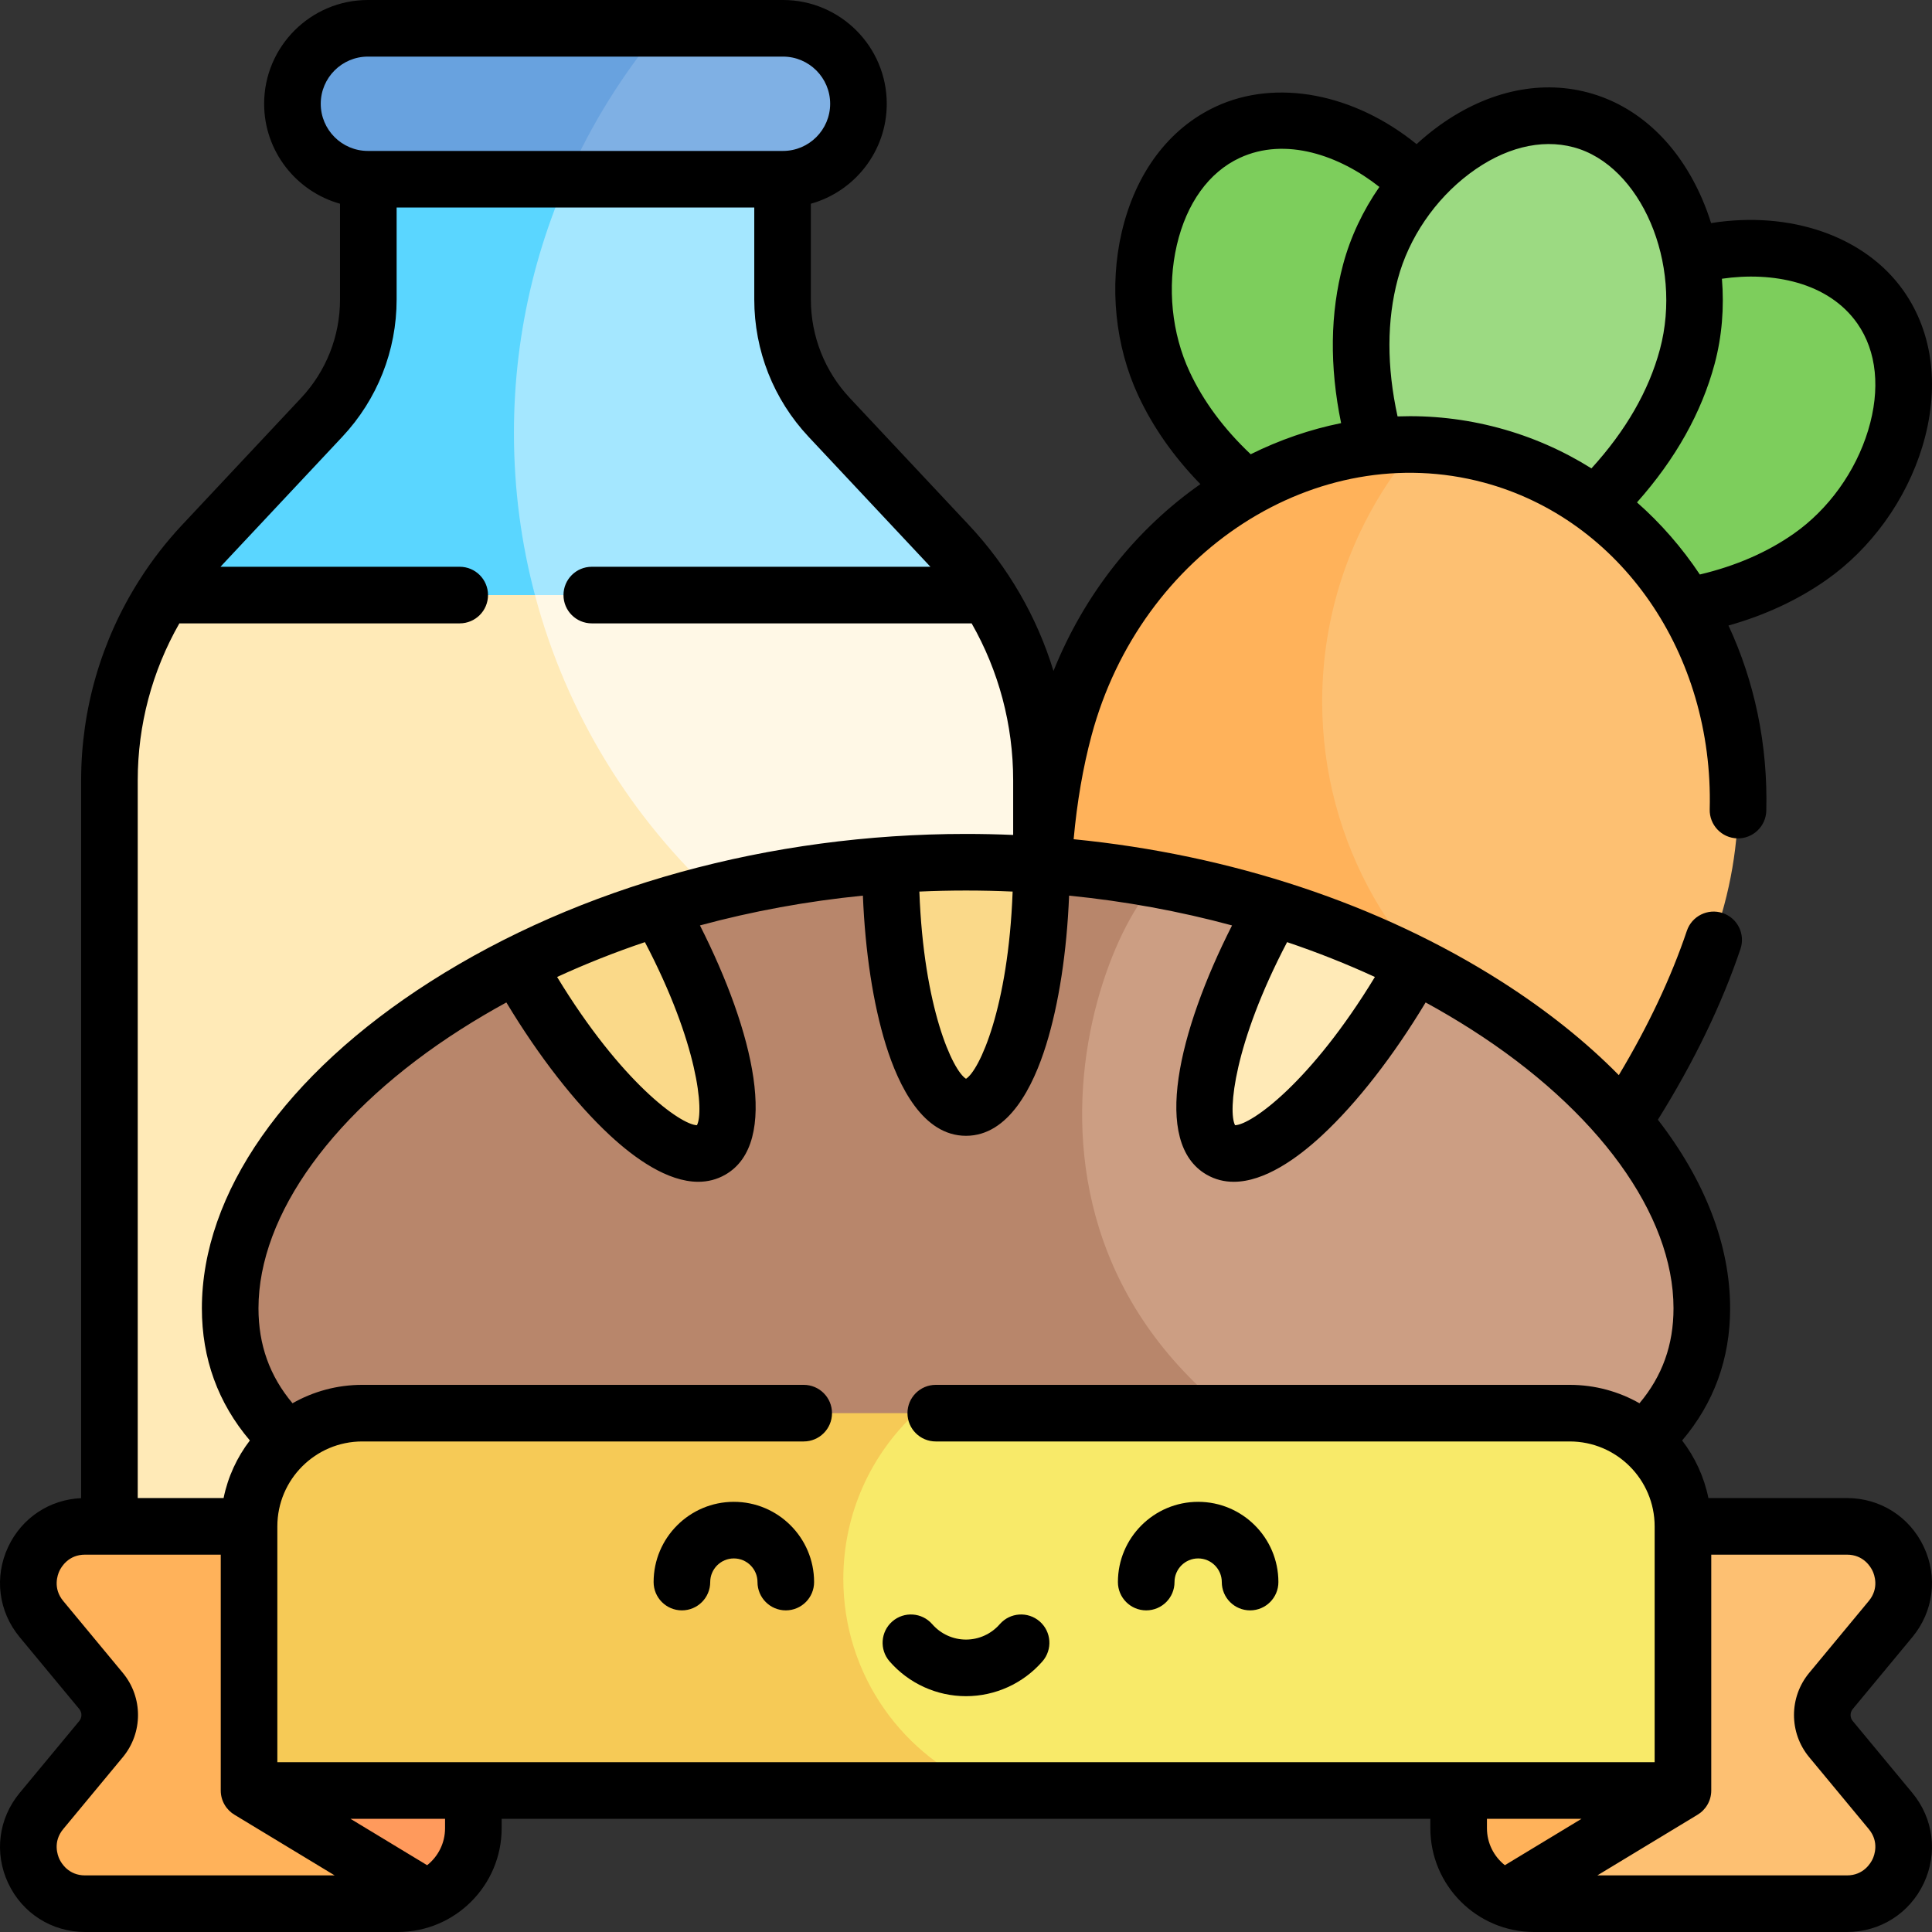 <svg xmlns="http://www.w3.org/2000/svg" id="Capa_1" height="512" viewBox="0 0 512 512" width="512"><rect x="0" y="0" width="512" height="512" fill="#333333" stroke="none"/><g><g><g><path d="m325.336 35.056c21.754-10.144 50.78 6.06 61.906 29.922 13.242 28.397 5.233 61.695-.751 79.089-2.392 6.954-10.094 10.545-16.958 7.908-17.171-6.598-47.827-21.866-61.069-50.263-11.126-23.861-4.881-56.512 16.872-66.656z" fill="#7dce5c"></path><path d="m498.394 81.427c-13.767-19.662-47.006-20.142-68.573-5.04-25.666 17.971-35.379 50.813-38.895 68.869-1.405 7.218 3.469 14.18 10.732 15.328 18.169 2.872 52.352 4.977 78.018-12.994 21.567-15.103 32.485-46.501 18.718-66.163z" fill="#7dce5c"></path><path d="m418.957 31.775c-23.185-6.212-48.956 14.786-55.77 40.217-8.109 30.265 5.56 61.666 14.473 77.758 3.563 6.433 11.772 8.632 18.074 4.843 15.764-9.479 43.303-29.839 51.413-60.104 6.814-25.431-5.006-56.502-28.19-62.714z" fill="#9cda82"></path><g><path d="m456.93 239.87c-16.12 60.19-74.9 121.63-106.87 137.33 23.15-12.04-30.898-150.928-30.898-188.668 0-26 29.578-55.687 56.328-70.722 6.53.15 13.12 1.07 19.66 2.82 48.3 12.94 75.92 66.51 61.78 119.24z" fill="#fdc072"></path><path d="m349.58 377.44c-15.04 7.23-33.96 2.16-43.37-11.62-19.93-29.21-40.4-112.33-24.19-172.82 12.22-45.59 51.76-76.11 93.47-75.19-15.66 18.34-25.1 42.13-25.1 68.13 0 37.736 19.901 70.819 49.782 89.328 10.598 6.565-27.482 91.052-50.592 102.172z" fill="#ffb25a"></path></g></g><g><g><path d="m261.7 157.7-129.93 20c-3.64-13.7-8.439-48.711-8.439-63.562 0-27.7 7.935-56.328 31.529-76.218h52.53v41.43c0 11.62 4.42 22.8 12.37 31.28l31.5 33.6c3.92 4.18 7.41 8.69 10.44 13.47z" fill="#a4e7ff"></path><path d="m136.2 114.75c0 14.85 1.93 29.25 5.57 42.95-32.263 16.685-65.086 16.714-98.47 0 3.03-4.78 6.52-9.29 10.44-13.47l31.5-33.6c7.95-8.48 12.37-19.66 12.37-31.28v-41.43h57.25c-11.93 23-18.66 49.13-18.66 76.83z" fill="#5ad6ff"></path></g><path d="m276 206.79v72.96c-84.369 7.162-143.416-35.048-134.23-122.05h119.93c9.28 14.58 14.3 31.59 14.3 49.09z" fill="#fff8e6"></path><g><path d="m227.5 27.5c0 5.52-2.24 10.52-5.86 14.14s-8.62 5.86-14.14 5.86h-57.23c-8.384-15.862-.926-29.396 24.84-40h32.39c11.05 0 20 8.95 20 20z" fill="#7fb0e4"></path><path d="m175.11 7.5c-10.05 12.02-18.45 25.47-24.84 40h-52.77c-11.05 0-20-8.95-20-20 0-5.52 2.24-10.52 5.86-14.14s8.62-5.86 14.14-5.86z" fill="#68a2df"></path></g><path d="m276 279.75v147.02c0 15.16-12.29 27.44-27.44 27.44h-192.12c-15.15 0-27.44-12.28-27.44-27.44v-219.98c0-17.5 5.02-34.51 14.3-49.09h98.47c16.67 62.93 69.1 111.3 134.23 122.05z" fill="#ffeab7"></path></g><g><path d="m451 346.72c0 55.56-84.59 69.67-189.97 70.1 94.89-.59-80.317-103.94 46.04-183.63 10.5 1.96 20.65 4.48 30.37 7.5 0 0-1.758 18.062 3.962 20.31 6.869 2.699 33.498-5.3 33.498-5.3 46.28 23.23 76.1 58.04 76.1 91.02z" fill="#cc9e83"></path><path d="m371.56 399.27s-16.19 17.56-115.56 17.56c-107.7 0-195-13.67-195-70.11 0-32.98 29.82-67.79 76.1-91.02 0 0 19.183 5.111 25.435 2.599 6.253-2.511 12.025-17.609 12.025-17.609 19.03-5.9 39.71-9.93 61.44-11.48 0 0 12.103 15.316 18.853 15.316 6.76 0 21.147-15.306 21.147-15.306 10.63.75 21.01 2.1 31.07 3.97-19.1 17.48-54.97 122.41 64.49 166.08z" fill="#b8866b"></path><path d="m276 229.22c-.12 35.57-9.02 64.28-20 64.28s-19.88-28.72-20-64.29c6.58-.47 13.25-.71 20-.71 6.76 0 13.43.25 20 .72z" fill="#fad989"></path><path d="m374.9 255.7c-.51.93-1.04 1.87-1.58 2.8-17.95 31.09-40.25 51.81-49.82 46.29-9.35-5.39-3.08-33.82 13.94-64.1 13.37 4.14 25.93 9.22 37.46 15.01z" fill="#ffeab7"></path><path d="m188.5 304.79c-9.57 5.52-31.87-15.2-49.82-46.29-.54-.93-1.07-1.87-1.58-2.8 11.53-5.79 24.09-10.87 37.46-15.01 17.02 30.28 23.29 58.71 13.94 64.1z" fill="#fad989"></path></g><g><g><path d="m501.022 479.93c8.1 9.77 1.15 24.57-11.55 24.57h-82.91c-2.7 0-5.28-.54-7.63-1.51l21.068-28.49-33.438-14.7v-55.3h102.91c12.7 0 19.65 14.8 11.55 24.57l-15.79 19.05c-3.07 3.7-3.07 9.06 0 12.76z" fill="#fdc072"></path><path d="m446.002 474.5-47.07 28.49c-7.26-2.99-12.37-10.14-12.37-18.49v-24.7z" fill="#ffb25a"></path></g><g><path d="m125.438 459.8-27.251 17.417 14.882 25.773c-2.35.97-4.93 1.51-7.63 1.51h-82.91c-12.7 0-19.65-14.8-11.55-24.57l15.79-19.05c3.07-3.7 3.07-9.06 0-12.76l-15.79-19.05c-8.1-9.77-1.15-24.57 11.55-24.57h102.91v55.3z" fill="#ffb25a"></path><path d="m65.998 474.5 47.07 28.49c7.26-2.99 12.37-10.14 12.37-18.49v-24.7z" fill="#ff9a5c"></path></g><g><path d="m446 404.5v70h-184.12c-46.137-9.515-49.817-29.325-49.817-54.855 0-17.34 4.217-30.747 30.517-45.145h173.42c16.57 0 30 13.43 30 30z" fill="#f8ea69"></path><path d="m261.88 474.5h-195.88v-70c0-16.57 13.43-30 30-30h146.58c-11.75 10.97-19.09 26.6-19.09 43.94 0 25.53 15.92 47.35 38.39 56.06z" fill="#f6ca56"></path></g></g></g><g><g><path d="m208.243 426.765c-4.143 0-7.5-3.358-7.5-7.5 0-3.455-2.811-6.265-6.265-6.265s-6.265 2.811-6.265 6.265c0 4.142-3.357 7.5-7.5 7.5s-7.5-3.358-7.5-7.5c0-11.726 9.539-21.265 21.265-21.265s21.265 9.54 21.265 21.265c0 4.142-3.357 7.5-7.5 7.5z"></path><path d="m331.288 426.765c-4.143 0-7.5-3.358-7.5-7.5 0-3.455-2.811-6.265-6.265-6.265s-6.265 2.811-6.265 6.265c0 4.142-3.357 7.5-7.5 7.5s-7.5-3.358-7.5-7.5c0-11.726 9.539-21.265 21.265-21.265s21.265 9.54 21.265 21.265c0 4.142-3.357 7.5-7.5 7.5z"></path><path d="m256.001 449.505c-7.763 0-15.146-3.362-20.255-9.224-2.722-3.122-2.397-7.86.726-10.582 3.122-2.721 7.86-2.396 10.581.726 2.261 2.593 5.521 4.08 8.948 4.08s6.688-1.487 8.948-4.08c2.721-3.123 7.458-3.448 10.581-.726s3.447 7.459.726 10.582c-5.11 5.863-12.492 9.224-20.255 9.224z"></path></g><path d="m490.998 456.091c-.766-.922-.766-2.261.002-3.185l15.789-19.049c5.623-6.782 6.788-15.949 3.04-23.925-3.748-7.977-11.55-12.932-20.363-12.932h-36.72c-1.151-5.649-3.577-10.841-6.962-15.26 8.444-9.952 12.716-21.7 12.716-35.02 0-16.784-6.695-33.896-19.139-49.984 9.567-15.338 16.92-30.54 21.885-45.259 1.324-3.925-.784-8.18-4.709-9.504-3.923-1.323-8.18.784-9.504 4.709-4.18 12.391-10.231 25.219-18.03 38.239-8.646-8.785-19.065-17.132-31.084-24.796-32.27-20.577-71.747-33.614-113.393-37.723.895-9.846 2.482-19.056 4.737-27.461 13.086-48.83 59.709-78.917 103.946-67.067 36.317 9.728 60.941 45.345 59.883 86.613-.106 4.141 3.164 7.583 7.305 7.69 4.12.103 7.583-3.164 7.689-7.305.452-17.619-3.157-34.371-10.02-49.1 9.654-2.72 18.329-6.752 25.887-12.04 11.903-8.336 21.189-21.215 25.478-35.333 4.678-15.4 2.928-30.058-4.926-41.269-10.183-14.552-30.063-21.355-51.049-18.011-.651-2.085-1.404-4.135-2.257-6.135-6.315-14.803-17.075-24.906-30.297-28.449-13.228-3.547-27.601-.181-40.473 9.482-1.739 1.305-3.414 2.704-5.02 4.184-16.51-13.399-37.144-17.451-53.238-9.94-12.412 5.785-21.257 17.603-24.905 33.278-3.345 14.371-1.738 30.167 4.406 43.341 3.901 8.362 9.415 16.209 16.445 23.42-16.813 11.781-30.625 28.816-38.931 49.514-4.374-14.316-11.989-27.55-22.455-38.714l-31.5-33.601c-6.669-7.113-10.342-16.4-10.342-26.15v-25.358c11.587-3.236 20.111-13.887 20.111-26.491 0-15.164-12.337-27.5-27.5-27.5h-110c-15.163 0-27.5 12.336-27.5 27.5 0 12.604 8.524 23.255 20.11 26.491v25.359c0 9.75-3.673 19.037-10.342 26.15l-31.498 33.6c-4.216 4.496-8.02 9.403-11.296 14.571-10.123 15.893-15.474 34.265-15.474 53.129v190.224c-8.385.371-15.729 5.245-19.33 12.908-3.748 7.976-2.583 17.144 3.04 23.925l15.79 19.049c.768.924.768 2.263.002 3.185l-15.792 19.053c-5.622 6.781-6.787 15.948-3.039 23.924 3.748 7.977 11.55 12.932 20.363 12.932h82.91c15.163 0 27.5-12.336 27.5-27.5v-2.5h246.112v2.5c0 15.164 12.337 27.5 27.5 27.5h82.91c8.812 0 16.615-4.955 20.363-12.932 3.748-7.976 2.583-17.144-3.039-23.924zm-36.603-359.661c1.936-7.229 2.565-14.934 1.931-22.561 13.295-1.954 28.191.858 35.892 11.863 5.153 7.358 6.17 17.412 2.86 28.308-3.331 10.969-10.522 20.958-19.728 27.404-7.055 4.936-15.405 8.56-24.875 10.802-4.739-7.112-10.331-13.54-16.655-19.109 10.21-11.484 17.119-23.802 20.575-36.707zm-83.96-22.5c2.907-10.859 9.833-21.035 18.999-27.916 9.106-6.835 18.904-9.319 27.584-6.99 17.852 4.783 28.974 30.795 22.887 53.525-2.938 10.971-9.036 21.571-18.156 31.578-7.538-4.721-15.805-8.371-24.658-10.742-8.901-2.385-17.879-3.351-26.725-3.031-2.891-13.215-2.871-25.444.069-36.424zm-55.168 24.61c-4.753-10.189-5.989-22.436-3.391-33.6 2.581-11.089 8.487-19.287 16.636-23.083 12.177-5.682 26.496-.661 37.038 7.685-4.363 6.289-7.669 13.279-9.605 20.509-3.458 12.914-3.634 27.037-.536 42.081-8.281 1.673-16.33 4.46-23.961 8.246-7.109-6.709-12.541-14.037-16.181-21.838zm25.826 151.136c8.001 2.698 15.775 5.781 23.27 9.231-17.004 27.986-32.762 39.165-37.057 39.288-1.909-3.588-.352-21.554 13.787-48.519zm-256.093-222.176c0-6.893 5.607-12.5 12.5-12.5h110c6.893 0 12.5 5.607 12.5 12.5s-5.607 12.5-12.5 12.5h-110c-6.893 0-12.5-5.607-12.5-12.5zm-48.5 179.3c0-14.645 3.801-28.938 11.033-41.6h74.297c4.143 0 7.5-3.358 7.5-7.5s-3.357-7.5-7.5-7.5h-63.395c.257-.282.516-.562.777-.841l31.5-33.6c9.285-9.904 14.398-22.834 14.398-36.409v-24.35h94.779v24.35c0 13.575 5.113 26.505 14.398 36.409l31.5 33.6c.261.279.52.559.777.841h-89.734c-4.143 0-7.5 3.358-7.5 7.5s3.357 7.5 7.5 7.5h100.664c7.175 12.563 11.006 26.839 11.006 41.6v14.469c-4.153-.179-8.322-.269-12.5-.269-51.951 0-102.352 13.895-141.92 39.125-38.499 24.549-60.58 56.112-60.58 86.595 0 13.319 4.272 25.068 12.716 35.02-3.385 4.419-5.811 9.611-6.962 15.26h-22.754zm231.859 29.476c-1.141 30.858-8.834 47.431-12.359 49.609-3.524-2.178-11.218-18.751-12.359-49.609 4.105-.183 8.226-.276 12.359-.276s8.254.093 12.359.276zm-97.452 13.4c14.139 26.965 15.696 44.932 13.787 48.519-4.294-.124-20.05-11.3-37.056-39.288 7.494-3.451 15.268-6.533 23.269-9.231zm-148.373 247.324c-4.418 0-6.312-3.3-6.787-4.311-.476-1.011-1.807-4.574 1.011-7.972l15.791-19.051c5.366-6.469 5.366-15.863-.002-22.334l-15.788-19.048c-2.818-3.399-1.487-6.962-1.012-7.973.474-1.011 2.369-4.311 6.787-4.311h35.966v62.5c0 2.763 1.494 5.177 3.719 6.478l26.47 16.022zm95.41-12.5c0 3.967-1.858 7.508-4.749 9.799l-20.32-12.299h25.069zm-44.444-17.5v-62.5c0-12.407 10.094-22.5 22.5-22.5h116.99c4.143 0 7.5-3.358 7.5-7.5s-3.357-7.5-7.5-7.5h-116.99c-6.714 0-13.022 1.774-18.479 4.878-6.06-7.21-9.021-15.491-9.021-25.158 0-24.884 20.054-52.528 53.645-73.948 3.905-2.49 7.925-4.862 12.048-7.115 8.565 14.242 18.221 26.65 27.434 35.21 6.529 6.066 15.243 12.32 23.416 12.32 2.476 0 4.902-.574 7.203-1.901 14.535-8.38 7.497-37.92-6.75-66.04 13.922-3.77 28.4-6.425 43.181-7.895.602 14.887 2.714 28.709 6.087 39.566 3.415 10.988 9.87 24.083 21.236 24.083s17.821-13.095 21.235-24.081c3.373-10.857 5.485-24.679 6.087-39.566 14.781 1.47 29.259 4.125 43.181 7.895-14.247 28.119-21.285 57.659-6.751 66.039 2.301 1.328 4.728 1.902 7.204 1.901 8.173 0 16.888-6.254 23.416-12.32 9.215-8.563 18.874-20.975 27.434-35.21 4.123 2.252 8.143 4.624 12.048 7.115 33.591 21.419 53.645 49.063 53.645 73.948 0 9.667-2.96 17.947-9.021 25.158-5.456-3.105-11.764-4.879-18.478-4.879h-168.01c-4.143 0-7.5 3.358-7.5 7.5s3.357 7.5 7.5 7.5h168.01c12.406 0 22.5 10.093 22.5 22.5v62.5zm325.305 27.299c-2.891-2.292-4.749-5.833-4.749-9.799v-2.5h25.069zm97.448-1.61c-.475 1.011-2.369 4.311-6.787 4.311h-66.156l26.47-16.022c2.225-1.301 3.719-3.715 3.719-6.478v-62.5h35.966c4.418 0 6.312 3.3 6.787 4.311.476 1.011 1.807 4.574-1.012 7.973l-15.788 19.048c-5.368 6.471-5.368 15.866-.002 22.334l15.791 19.051c2.819 3.398 1.488 6.961 1.012 7.972z"></path></g></g></svg>